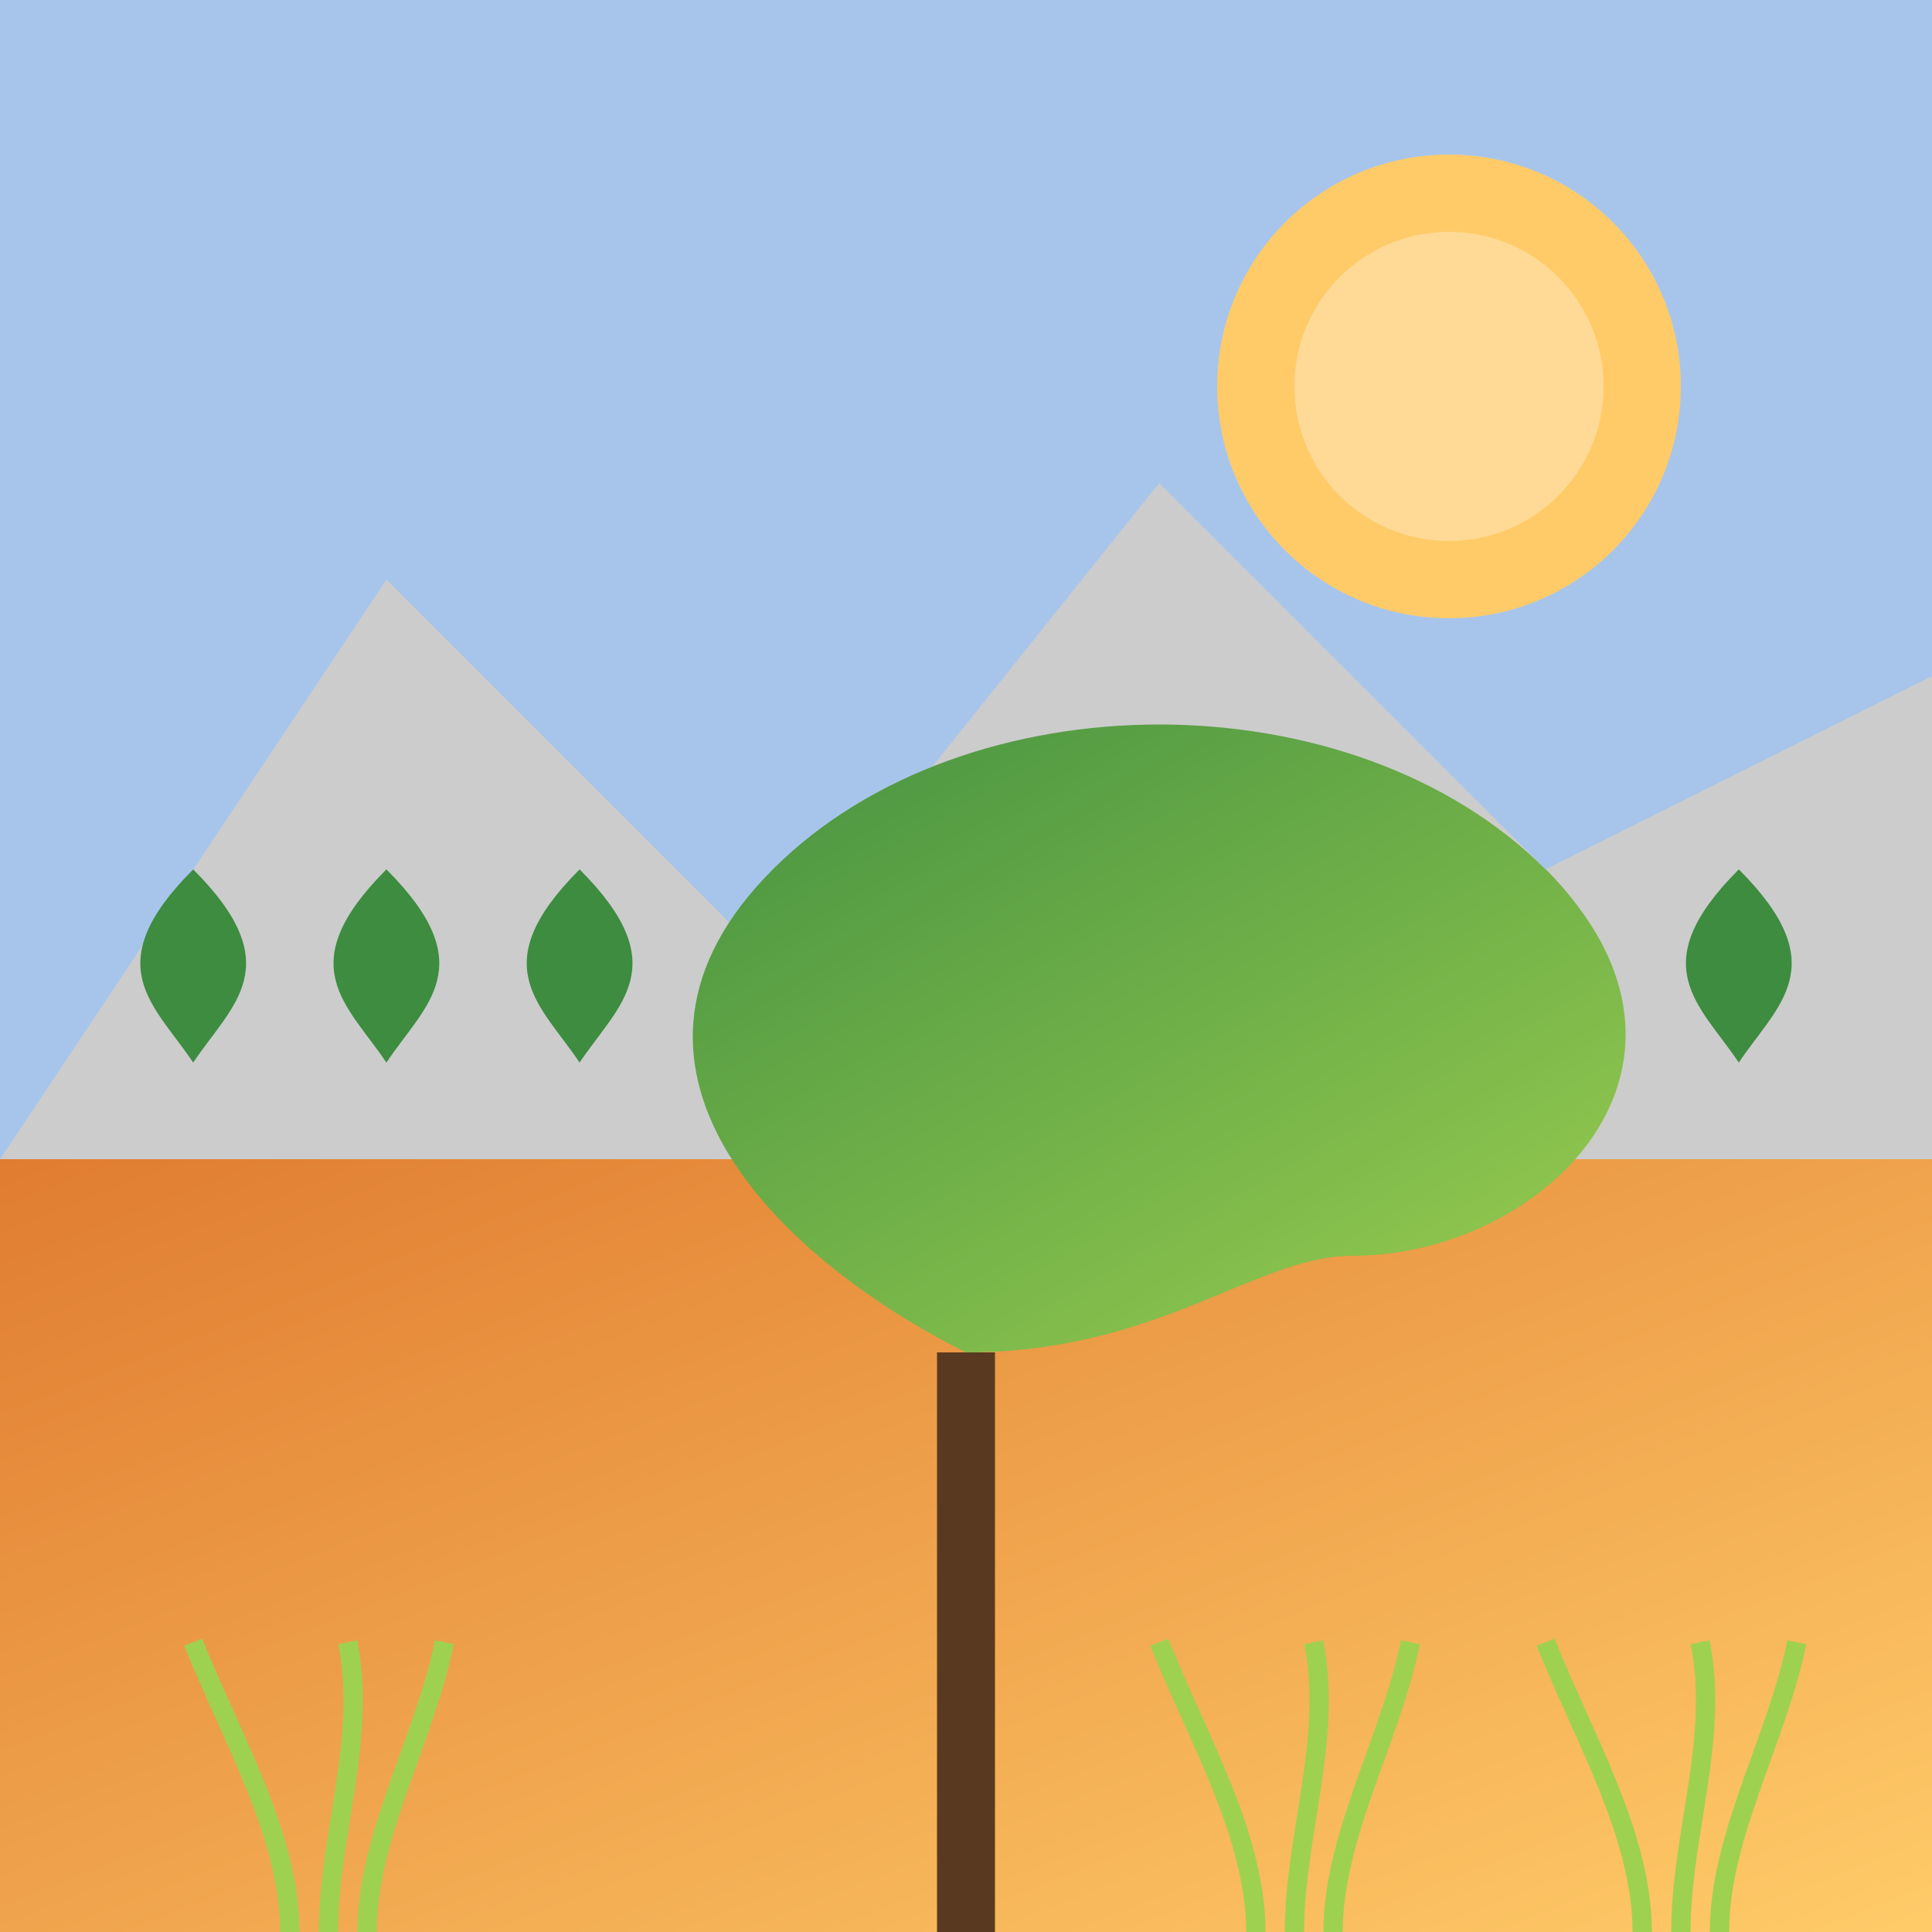 <?xml version="1.0" encoding="UTF-8"?>
<svg width="100" height="100" viewBox="0 0 100 100" xmlns="http://www.w3.org/2000/svg">
  <rect x="0" y="0" width="100" height="100" fill="#333333" stroke="none"/>
  <defs>
    <linearGradient id="gradEco1" x1="0%" y1="0%" x2="100%" y2="100%">
      <stop offset="0%" stop-color="#3d8c40" />
      <stop offset="100%" stop-color="#9fd150" />
    </linearGradient>
    <linearGradient id="gradEco2" x1="0%" y1="0%" x2="100%" y2="100%">
      <stop offset="0%" stop-color="#e07c30" />
      <stop offset="100%" stop-color="#ffcb69" />
    </linearGradient>
  </defs>
  
  <!-- Sky -->
  <rect x="0" y="0" width="100" height="60" fill="#a7c5eb" />
  
  <!-- Sun -->
  <circle cx="75" cy="20" r="12" fill="#ffcb69" />
  <circle cx="75" cy="20" r="8" fill="#fff" opacity="0.3" />
  
  <!-- Mountains -->
  <path d="M0 60 L20 30 L40 50 L60 25 L80 45 L100 35 L100 60 Z" fill="#ccc" />
  
  <!-- Savanna plain -->
  <path d="M0 60 L100 60 L100 100 L0 100 Z" fill="url(#gradEco2)" />
  
  <!-- Distant trees -->
  <path d="M10 60 L10 55 C8 52, 5 50, 10 45 C15 50, 12 52, 10 55 Z" fill="#3d8c40" />
  <path d="M20 60 L20 55 C18 52, 15 50, 20 45 C25 50, 22 52, 20 55 Z" fill="#3d8c40" />
  <path d="M30 60 L30 55 C28 52, 25 50, 30 45 C35 50, 32 52, 30 55 Z" fill="#3d8c40" />
  <path d="M80 60 L80 55 C78 52, 75 50, 80 45 C85 50, 82 52, 80 55 Z" fill="#3d8c40" />
  <path d="M90 60 L90 55 C88 52, 85 50, 90 45 C95 50, 92 52, 90 55 Z" fill="#3d8c40" />
  
  <!-- Close tree -->
  <path d="M50 100 L50 70" stroke="#5a3921" stroke-width="3" />
  <path d="M50 70 C40 65, 30 55, 40 45 C50 35, 70 35, 80 45 C90 55, 80 65, 70 65 C65 65, 60 70, 50 70 Z" fill="url(#gradEco1)" />
  
  <!-- Grass tufts -->
  <path d="M15 100 C15 95, 12 90, 10 85" stroke="#9fd150" stroke-width="1" fill="none" />
  <path d="M17 100 C17 95, 19 90, 18 85" stroke="#9fd150" stroke-width="1" fill="none" />
  <path d="M19 100 C19 95, 22 90, 23 85" stroke="#9fd150" stroke-width="1" fill="none" />
  
  <path d="M65 100 C65 95, 62 90, 60 85" stroke="#9fd150" stroke-width="1" fill="none" />
  <path d="M67 100 C67 95, 69 90, 68 85" stroke="#9fd150" stroke-width="1" fill="none" />
  <path d="M69 100 C69 95, 72 90, 73 85" stroke="#9fd150" stroke-width="1" fill="none" />
  
  <path d="M85 100 C85 95, 82 90, 80 85" stroke="#9fd150" stroke-width="1" fill="none" />
  <path d="M87 100 C87 95, 89 90, 88 85" stroke="#9fd150" stroke-width="1" fill="none" />
  <path d="M89 100 C89 95, 92 90, 93 85" stroke="#9fd150" stroke-width="1" fill="none" />
</svg>
